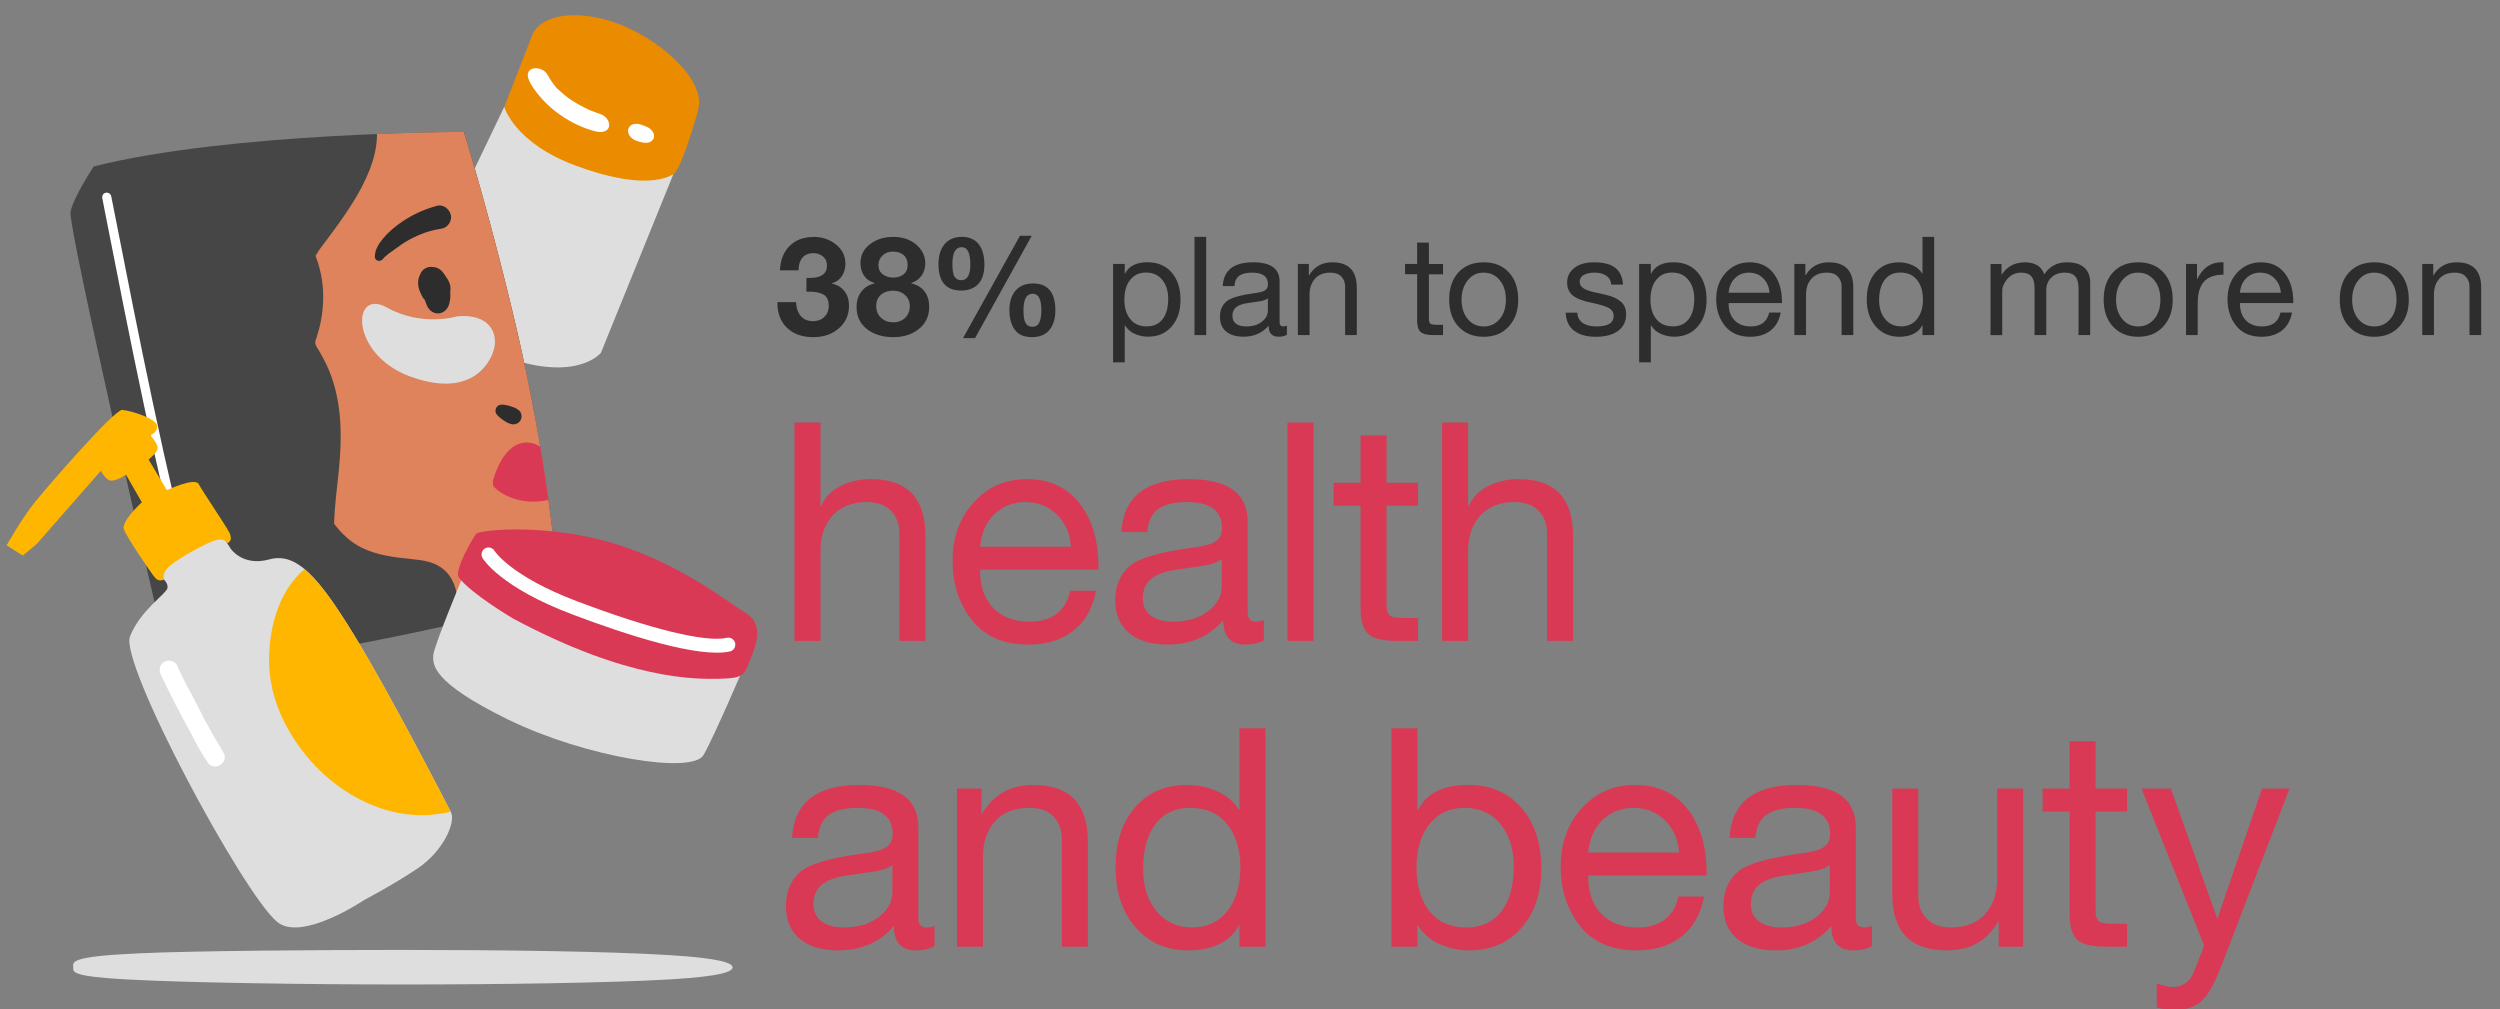 <?xml version="1.0" encoding="UTF-8"?><svg id="_ëÎÓÈ_1" xmlns="http://www.w3.org/2000/svg" viewBox="0 0 327 132"><rect x="0" y="0" width="327" height="132" fill="#808080" stroke="none"/><defs><style>.cls-1{fill:#eb8c00;}.cls-2{fill:#fff;}.cls-3{fill:#ffb600;}.cls-4{fill:#d93954;}.cls-5{fill:#dedede;}.cls-6{fill:#de835c;}.cls-7{fill:#464646;}.cls-8{fill:#2d2d2d;}</style></defs><path class="cls-5" d="m9.58,126.51c0,.59-.38,1.18,6.63,1.58,7.88.45,23.89.68,36.49.68s27.26-.2,35.16-.68c6.59-.4,7.96-1.01,7.96-1.58s-1.87-1.19-8.23-1.58c-7.91-.49-21.69-.68-34.9-.68-10.87,0-27.05.1-34.63.45-9.04.41-8.49,1.13-8.49,1.8Z"/><path class="cls-5" d="m88.07,22.8l-9.47,23.35s-3.33,4.21-13.72.12c-10.39-4.09-9.66-9.9-9.66-9.9l10.73-22.38,22.12,8.82Z"/><path class="cls-1" d="m69.55,4.79l-3.59,9.19s1.29,4.74,9.46,7.73c8.17,3,11.53,1.75,12.65,1.08,1.12-.67,3.24-8.36,3.24-8.36l-21.76-9.65Z"/><path class="cls-1" d="m69.39,5.38s-1.97,3.96,4.34,8.06c6.31,4.09,14.39,5.43,17.02,2.01,2.64-3.43-2.67-9.01-8.46-11.74-5.78-2.74-12.25-2.23-12.91,1.68Z"/><path class="cls-2" d="m78.43,14.88c-.4-.13-.79-.27-1.18-.43-.03-.01-.04-.02-.06-.02-.09-.04-.18-.08-.27-.12-.19-.09-.38-.18-.56-.28-.37-.19-.74-.39-1.1-.61-.18-.11-.36-.22-.53-.33-.08-.05-.15-.1-.23-.15-.01,0-.02-.01-.02-.02-.02-.01-.04-.03-.07-.05-.57-.42-1.09-.88-1.6-1.35-.24-.28-.46-.57-.66-.87-.06-.08-.11-.17-.17-.26-.03-.04-.16-.28-.05-.07-.13-.24-.26-.47-.42-.7-.37-.54-1.2-.8-1.77-.66-.64.17-.82.69-.64,1.28.24.76.87,1.61,1.44,2.29.6.72,1.3,1.41,2.07,2.01,1.56,1.21,3.41,2.19,5.35,2.66.77.19,1.61-.01,1.71-.69.1-.64-.4-1.36-1.22-1.62Z"/><path class="cls-2" d="m85.47,17.41c-.09-.2-.22-.37-.4-.53,0,0,0,0-.01-.01-.1-.07-.2-.14-.3-.21-.02,0-.03-.01-.05-.02-.01,0-.02-.01-.04-.02-.11-.05-.26-.12-.37-.16-.06-.02-.12-.04-.18-.06-.12-.04-.24-.08-.35-.12-.19-.07-.37-.09-.55-.08-.18-.01-.34.02-.49.08-.15.06-.27.14-.36.26-.11.1-.18.23-.21.38,0,.1,0,.2-.01.3.03.2.11.4.25.59.08.09.16.17.24.26.19.17.41.29.66.37.12.03.24.07.36.1.06.02.11.03.17.05,0,0,.01,0,.02,0,.12.03.25.05.37.08.01,0,.03,0,.04,0,.02,0,.03,0,.05,0,0,0,.02,0,.02,0,0,0,0,0,0,0,.04,0,.07,0,.11,0,.01,0,.03,0,.05,0,.04,0,.07,0,.11,0,.02,0,.05,0,.08,0,0,0,0,0,0,0,0,0,0,0,0,0,.11-.01.21-.04.3-.08.15-.05.26-.14.35-.25.11-.1.18-.22.2-.37.04-.19.02-.39-.07-.59Z"/><path class="cls-7" d="m49.44,83.71c15.74-3.09,23.64-5.68,23.64-5.68,0,0-.78-14.34-5.16-33.51-3.46-15.16-7.24-27.26-7.24-27.26,0,0-30.55.01-48.42,4.51,0,0-2.69,4.07-3.04,5.94-.35,1.88,11.21,52.18,11.83,54.61,0,0,3.8,3.39,4.97,4.03,1.17.64,8.25.34,23.42-2.63Z"/><path class="cls-6" d="m67.91,44.51c-3.46-15.16-7.24-27.26-7.24-27.26,0,0-4.64,0-11.36.27.03,3.19-1.59,6.47-3.21,9.06-1.07,1.71-2.27,3.33-3.48,4.95-.29.39-.58.77-.87,1.16-.07.09-.31.55-.48.76,0,.03.02.04.03.08.17.48.34.96.47,1.46.65,2.37.65,4.82.16,7.22-.13.63-.3,1.25-.5,1.87-.08.26-.24.63-.19.87.06.31.35.68.51.96.3.55.62,1.09.89,1.65,2.15,4.48,2.15,9.41,1.65,14.25-.23,2.22-.52,4.45-.6,6.68.99,1.31,2.19,2.46,3.68,3.18,2.02.98,4.29,1.24,6.49,1.46,1.56.16,3.06.36,4.28,1.45.94.84,1.46,2.07,1.63,3.3.17,1.22.11,2.45-.08,3.67,8.92-2.04,13.39-3.51,13.39-3.51,0,0-.78-14.34-5.16-33.51Z"/><path class="cls-2" d="m25.55,79.03c-.31.07-.62-.12-.71-.43-4.42-16.81-7.83-34.16-11.12-50.93l-.34-1.76c-.06-.32.14-.66.47-.7.32-.06.64.15.7.47l.35,1.76c3.29,16.75,6.69,34.08,11.11,50.85.08.32-.11.65-.43.73,0,0-.02,0-.02,0Z"/><path class="cls-5" d="m59.83,41.37s-4.59,1.44-9.23-1.15c-4.63-2.59-4.85,6.11,3.01,9.01,7.86,2.9,10.52-1.58,11.02-3.64.5-2.06-.64-4.58-4.8-4.22Z"/><path class="cls-8" d="m58.92,37.48c-.08-.48-.33-.94-.63-1.34-.36-.62-.86-1.17-1.62-1.21-.02,0-.04,0-.06,0-.07-.01-.13-.02-.2-.02-.55-.02-1.07.27-1.34.74-.06.1-.1.2-.13.3-.05.09-.09.19-.13.28-.19.53-.14,1.17.03,1.69.07.22.17.43.28.63.02.04.03.09.05.13.1.21.24.4.4.57.09.25.18.5.28.74.29.68,1,1.15,1.75.97.39-.09.73-.36.94-.7.19-.32.26-.63.32-.99.06-.35.06-.71.03-1.07.04-.24.05-.49.01-.74Z"/><path class="cls-8" d="m57.14,26.92c-1.85.51-3.55,1.32-5.09,2.47-.73.55-1.4,1.14-1.98,1.85-.56.68-1.02,1.4-1.04,2.31-.02.61.71.76,1.05.33.4-.5,1.05-.9,1.56-1.28.64-.46,1.27-.92,1.97-1.29.34-.18.68-.34,1.03-.5.36-.16.63-.27.86-.35.75-.26,1.52-.44,2.3-.56.79-.13,1.37-1.06,1.16-1.82-.21-.77-1-1.39-1.82-1.16Z"/><path class="cls-8" d="m67.94,53.74c-.1-.09-.2-.19-.33-.26-.04-.02-.09-.05-.13-.07-.19-.1-.35-.16-.54-.22-.1-.03-.2-.06-.31-.1-.18-.06-.36-.09-.54-.11.08.01.16.03.24.04-.2-.04-.4-.1-.6-.09-.03,0-.07,0-.1,0-.32-.02-.62.17-.75.46-.13.29-.09.64.13.87.02.02.04.05.07.07.12.16.3.28.46.4-.06-.05-.12-.1-.19-.16.13.13.26.24.41.34.09.06.19.12.28.18.17.11.31.2.5.27.05.02.1.04.15.06.13.05.28.07.41.09.09,0,.19-.02.29-.02l.27-.1c.08-.05.15-.11.23-.16.11-.09.18-.2.23-.33.05-.08.08-.17.08-.26.03-.09.03-.18.01-.28,0-.1-.02-.19-.06-.28-.04-.14-.11-.26-.21-.36Z"/><path class="cls-4" d="m70.45,58.3c-.29-.16-.57-.28-.89-.35-2.89-.59-4.4,2.63-5.08,4.87-.04.12-.02.23.01.32-.04.23.01.47.2.64,1.83,1.69,4.65,2.18,7.03,1.6,0,0,0,0,.01,0-.29-2.11-.64-4.44-1.07-6.96-.07-.04-.15-.08-.22-.12Z"/><path class="cls-8" d="m106.35,30.98c1.19,0,2.19.34,3.01,1.01.82.67,1.22,1.5,1.22,2.48,0,.62-.15,1.17-.45,1.63-.3.46-.74.78-1.31.95v.04c.71.16,1.26.5,1.65,1.02.39.52.58,1.14.58,1.85,0,1.22-.44,2.22-1.33,2.99-.89.77-2,1.15-3.35,1.15-1.44,0-2.58-.41-3.42-1.21-.84-.81-1.26-1.89-1.26-3.23v-.14h2.43c.04.79.25,1.4.64,1.84.39.43.92.65,1.58.65.6,0,1.09-.18,1.48-.55.38-.37.58-.84.58-1.43,0-.73-.22-1.23-.67-1.49-.44-.26-1.06-.39-1.85-.39h-.4v-1.8h.47c.72,0,1.27-.13,1.65-.41.38-.27.57-.66.57-1.16,0-.54-.18-.95-.53-1.24-.35-.29-.77-.43-1.25-.43-.61,0-1.09.2-1.43.59-.34.4-.51.95-.51,1.66h-2.43c.05-1.33.46-2.39,1.25-3.18s1.82-1.18,3.11-1.18Z"/><path class="cls-8" d="m116.82,30.98c.85,0,1.6.16,2.23.49s1.12.75,1.47,1.28c.34.53.51,1.07.51,1.64,0,.61-.15,1.15-.46,1.62-.31.47-.77.8-1.38,1.01v.04c.79.19,1.38.56,1.77,1.1.39.54.58,1.2.58,1.98,0,1.19-.44,2.15-1.33,2.87-.89.73-2.02,1.09-3.38,1.09s-2.54-.35-3.44-1.06c-.9-.71-1.35-1.67-1.35-2.88,0-.79.21-1.46.62-2.01.41-.55,1-.91,1.75-1.09v-.04c-.6-.17-1.06-.48-1.38-.94-.32-.46-.48-1.01-.48-1.66,0-1.02.42-1.85,1.25-2.48.83-.64,1.83-.95,3-.95Zm-2.21,9.04c0,.65.21,1.17.64,1.56.43.39.96.58,1.59.58s1.14-.2,1.55-.59c.41-.4.61-.91.61-1.53,0-.58-.2-1.06-.61-1.44-.41-.38-.93-.58-1.57-.58s-1.17.17-1.58.52c-.42.35-.63.84-.63,1.48Zm.29-5.36c0,.54.19.95.58,1.23.38.28.83.42,1.35.42s.99-.14,1.35-.42c.36-.28.54-.69.54-1.23s-.17-.98-.52-1.29c-.35-.31-.81-.46-1.39-.46s-1.01.17-1.37.5c-.36.33-.54.75-.54,1.25Z"/><path class="cls-8" d="m125.8,30.98c.95,0,1.68.31,2.19.93s.77,1.51.77,2.69c0,1.1-.26,1.95-.79,2.53-.53.58-1.28.87-2.25.87-1.98,0-2.97-1.15-2.97-3.46,0-1.1.27-1.97.81-2.61.54-.64,1.29-.95,2.25-.95Zm-1.22,3.62c0,.8.1,1.35.3,1.63.2.28.48.42.85.42.79,0,1.19-.68,1.19-2.05,0-1.51-.37-2.27-1.12-2.27-.4,0-.7.17-.91.52-.21.35-.32.93-.32,1.75Zm10.37-3.76l-7.42,13.39h-1.57l7.45-13.39h1.53Zm.14,6.23c1.97,0,2.95,1.18,2.95,3.53,0,1.08-.26,1.93-.78,2.56-.52.62-1.28.94-2.26.94-1.03,0-1.79-.32-2.26-.96-.47-.64-.71-1.5-.71-2.58s.27-1.93.81-2.55,1.29-.93,2.25-.93Zm-1.22,3.49c0,.84.1,1.41.29,1.72.19.31.48.46.86.46.46,0,.77-.2.94-.6.17-.4.25-.93.25-1.58,0-1.43-.38-2.14-1.13-2.14-.8,0-1.21.71-1.21,2.14Z"/><path class="cls-8" d="m150.13,34.31c1.32,0,2.36.45,3.13,1.34.77.89,1.15,2.08,1.15,3.55s-.39,2.62-1.16,3.51c-.77.89-1.8,1.33-3.09,1.33-.58,0-1.14-.12-1.69-.35-.55-.23-.99-.6-1.31-1.11h-.04v4.81h-1.53v-12.87h1.53v1.26h.04c.49-.98,1.48-1.48,2.97-1.48Zm-3.06,4.86c0,1.08.25,1.94.77,2.57.51.64,1.23.95,2.17.95.89,0,1.58-.32,2.06-.95.49-.63.73-1.51.73-2.66,0-1.02-.26-1.85-.78-2.48-.52-.64-1.23-.95-2.12-.95s-1.55.31-2.06.94c-.51.62-.77,1.48-.77,2.57Z"/><path class="cls-8" d="m157.77,30.98v12.85h-1.53v-12.85h1.53Z"/><path class="cls-8" d="m163.9,34.31c2.32,0,3.47.83,3.47,2.5v5.36c0,.35.16.52.49.52.16,0,.31-.03.47-.09v1.19c-.3.17-.67.25-1.1.25-.86,0-1.3-.48-1.3-1.44-.82.96-1.91,1.44-3.28,1.44-.96,0-1.71-.22-2.26-.67s-.82-1.09-.82-1.93.27-1.49.81-1.98,1.79-.86,3.76-1.12c.67-.08,1.12-.21,1.36-.39s.35-.43.35-.76c0-1.02-.69-1.53-2.07-1.53-.76,0-1.32.14-1.7.42s-.58.73-.62,1.34h-1.53c.12-2.08,1.44-3.11,3.96-3.11Zm-2.7,7.02c0,.43.16.77.47,1.01.31.24.76.36,1.33.36.83,0,1.51-.2,2.04-.61.53-.41.8-.89.8-1.46v-1.6c-.28.19-.64.32-1.08.38l-1.57.23c-.68.1-1.19.28-1.51.55-.32.27-.49.65-.49,1.14Z"/><path class="cls-8" d="m174.27,34.31c2.14,0,3.2,1.11,3.2,3.33v6.19h-1.53v-6.35c0-.52-.16-.95-.49-1.3-.32-.35-.8-.52-1.42-.52-.88,0-1.55.26-2.03.79-.47.53-.71,1.22-.71,2.07v5.31h-1.53v-9.31h1.44v1.48h.04c.67-1.13,1.68-1.69,3.02-1.69Z"/><path class="cls-8" d="m186.9,31.74v2.79h1.85v1.35h-1.85v5.83c0,.28.05.47.16.59.11.12.38.18.81.18h.88v1.35h-1.26c-.79,0-1.34-.13-1.66-.4-.31-.26-.47-.78-.47-1.55v-6.01h-1.58v-1.35h1.58v-2.79h1.53Z"/><path class="cls-8" d="m194.07,34.31c1.39,0,2.49.44,3.3,1.33.81.89,1.21,2.07,1.21,3.55s-.4,2.58-1.21,3.49c-.81.91-1.91,1.37-3.3,1.37s-2.46-.44-3.29-1.32c-.82-.88-1.23-2.06-1.23-3.54s.4-2.67,1.21-3.56c.81-.88,1.91-1.32,3.3-1.32Zm-2.9,4.88c0,1.04.27,1.89.81,2.54.54.65,1.24.97,2.09.97s1.53-.32,2.08-.96c.55-.64.82-1.49.82-2.55s-.27-1.89-.81-2.55c-.54-.65-1.24-.98-2.11-.98s-1.52.33-2.06.99-.82,1.51-.82,2.54Z"/><path class="cls-8" d="m208.49,34.31c1.26,0,2.19.24,2.8.73.61.49.94,1.21,1,2.19h-1.53v-.02c-.05-.5-.27-.89-.66-1.15-.39-.26-.89-.4-1.5-.4s-1.1.1-1.45.31c-.35.2-.53.5-.53.88,0,.35.16.63.47.84.31.21.79.39,1.42.53l1.44.32c.9.2,1.58.51,2.05.91s.7.96.7,1.67c0,.92-.35,1.64-1.06,2.16-.71.52-1.67.77-2.9.77s-2.13-.26-2.83-.78c-.7-.52-1.07-1.31-1.12-2.37h1.53c.02.58.25,1.02.68,1.33.43.31,1.04.47,1.82.47,1.5,0,2.25-.46,2.25-1.39,0-.41-.18-.73-.55-.97-.37-.24-1.15-.49-2.35-.74-1.14-.23-1.96-.55-2.45-.95-.49-.41-.74-.97-.74-1.69,0-.79.32-1.43.95-1.92s1.48-.73,2.55-.73Z"/><path class="cls-8" d="m218.94,34.31c1.32,0,2.36.45,3.13,1.34.77.89,1.15,2.08,1.15,3.55s-.39,2.62-1.16,3.51c-.77.89-1.8,1.33-3.09,1.33-.58,0-1.14-.12-1.69-.35-.55-.23-.99-.6-1.31-1.11h-.04v4.81h-1.53v-12.87h1.53v1.26h.04c.49-.98,1.48-1.48,2.97-1.48Zm-3.06,4.86c0,1.08.25,1.94.77,2.57.51.64,1.23.95,2.17.95.89,0,1.58-.32,2.06-.95.49-.63.73-1.51.73-2.66,0-1.02-.26-1.85-.78-2.48-.52-.64-1.23-.95-2.12-.95s-1.55.31-2.06.94c-.51.62-.77,1.48-.77,2.57Z"/><path class="cls-8" d="m228.86,34.31c1.32,0,2.35.47,3.1,1.42.74.95,1.12,2.19,1.12,3.73v.18h-6.97v.11c0,.9.26,1.62.77,2.15.52.53,1.22.8,2.12.8,1.33,0,2.14-.61,2.41-1.82h1.51c-.2,1.04-.65,1.83-1.35,2.37-.7.53-1.57.8-2.63.8-1.46,0-2.57-.48-3.33-1.44s-1.13-2.12-1.13-3.49.41-2.53,1.24-3.44c.83-.91,1.87-1.37,3.13-1.37Zm2.59,3.98c-.05-.76-.32-1.38-.82-1.88s-1.12-.75-1.88-.75c-.71,0-1.31.24-1.8.71-.49.47-.77,1.11-.85,1.92h5.35Z"/><path class="cls-8" d="m239.21,34.31c2.14,0,3.2,1.11,3.2,3.33v6.19h-1.53v-6.35c0-.52-.16-.95-.49-1.3-.32-.35-.8-.52-1.42-.52-.88,0-1.55.26-2.03.79-.47.53-.71,1.22-.71,2.07v5.31h-1.53v-9.31h1.44v1.48h.04c.67-1.13,1.68-1.69,3.02-1.69Z"/><path class="cls-8" d="m252.99,30.98v12.85h-1.53v-1.26h-.04c-.24.48-.62.85-1.14,1.1-.52.25-1.13.38-1.83.38-1.28,0-2.32-.45-3.1-1.35-.79-.9-1.18-2.08-1.18-3.55s.38-2.64,1.14-3.52,1.79-1.32,3.09-1.32c.61,0,1.2.13,1.75.38.56.25.98.61,1.27,1.08h.04v-4.79h1.53Zm-7.2,8.28c0,1.02.26,1.85.79,2.48.53.64,1.22.95,2.09.95s1.57-.32,2.08-.96c.51-.64.77-1.49.77-2.55s-.25-1.91-.77-2.56c-.51-.65-1.24-.97-2.19-.97-.89,0-1.57.32-2.05.96-.48.64-.72,1.52-.72,2.64Z"/><path class="cls-8" d="m264.83,34.31c1.36,0,2.21.53,2.56,1.58.31-.5.72-.89,1.23-1.17.51-.28,1.08-.41,1.7-.41,1.06,0,1.83.24,2.33.71.5.47.75,1.12.75,1.93v6.88h-1.53v-6.17c0-.67-.14-1.17-.42-1.5s-.74-.5-1.38-.5c-.72,0-1.3.21-1.75.64-.45.43-.67.99-.67,1.68v5.85h-1.53v-6.17c0-.67-.14-1.17-.41-1.5-.28-.33-.72-.5-1.33-.5-.44,0-.85.1-1.21.31s-.66.51-.91.93c-.25.41-.37.78-.37,1.11v5.83h-1.53v-9.31h1.44v1.37h.04c.7-1.06,1.7-1.58,3.01-1.58Z"/><path class="cls-8" d="m279.68,34.31c1.39,0,2.49.44,3.3,1.33.81.89,1.21,2.07,1.21,3.55s-.4,2.58-1.21,3.49c-.81.91-1.91,1.37-3.3,1.37s-2.46-.44-3.29-1.32c-.82-.88-1.23-2.06-1.23-3.54s.4-2.67,1.21-3.56c.81-.88,1.91-1.32,3.3-1.32Zm-2.9,4.88c0,1.04.27,1.89.81,2.54.54.65,1.24.97,2.09.97s1.53-.32,2.08-.96c.55-.64.82-1.49.82-2.55s-.27-1.89-.81-2.55c-.54-.65-1.24-.98-2.11-.98s-1.52.33-2.06.99-.82,1.51-.82,2.54Z"/><path class="cls-8" d="m290.83,34.31v1.62c-1.15,0-2,.3-2.55.91-.55.61-.82,1.55-.82,2.83v4.16h-1.53v-9.31h1.44v1.96h.04c.71-1.45,1.78-2.18,3.2-2.18h.22Z"/><path class="cls-8" d="m295.74,34.31c1.32,0,2.35.47,3.1,1.42.74.95,1.12,2.19,1.12,3.73v.18h-6.97v.11c0,.9.26,1.62.77,2.15.52.53,1.22.8,2.12.8,1.33,0,2.14-.61,2.41-1.82h1.51c-.2,1.04-.65,1.83-1.35,2.37-.7.53-1.57.8-2.63.8-1.46,0-2.57-.48-3.33-1.44s-1.13-2.12-1.13-3.49.41-2.53,1.24-3.44c.83-.91,1.87-1.37,3.13-1.37Zm2.59,3.98c-.05-.76-.32-1.38-.82-1.88s-1.12-.75-1.88-.75c-.71,0-1.31.24-1.8.71-.49.47-.77,1.11-.85,1.92h5.35Z"/><path class="cls-8" d="m310.56,34.31c1.39,0,2.49.44,3.3,1.33.81.89,1.21,2.07,1.21,3.55s-.4,2.58-1.21,3.49c-.81.91-1.91,1.37-3.3,1.37s-2.46-.44-3.29-1.32c-.82-.88-1.23-2.06-1.23-3.54s.4-2.67,1.21-3.56c.81-.88,1.91-1.32,3.3-1.32Zm-2.9,4.88c0,1.04.27,1.89.81,2.54.54.65,1.24.97,2.09.97s1.53-.32,2.08-.96c.55-.64.82-1.49.82-2.55s-.27-1.89-.81-2.55c-.54-.65-1.24-.98-2.11-.98s-1.52.33-2.06.99-.82,1.51-.82,2.54Z"/><path class="cls-8" d="m321.34,34.31c2.14,0,3.2,1.11,3.2,3.33v6.19h-1.53v-6.35c0-.52-.16-.95-.49-1.3-.32-.35-.8-.52-1.42-.52-.88,0-1.55.26-2.03.79-.47.53-.71,1.22-.71,2.07v5.31h-1.53v-9.31h1.44v1.48h.04c.67-1.13,1.68-1.69,3.02-1.69Z"/><path class="cls-4" d="m107.32,55.27v10.92h.08c.48-1.12,1.32-1.99,2.52-2.6,1.2-.61,2.53-.92,4-.92,4.75,0,7.12,2.47,7.12,7.4v13.76h-3.4v-14.12c0-1.15-.36-2.11-1.08-2.88s-1.77-1.16-3.16-1.16c-1.92,0-3.41.59-4.48,1.76-1.07,1.17-1.6,2.71-1.6,4.6v11.8h-3.4v-28.56h3.4Z"/><path class="cls-4" d="m134.32,62.67c2.93,0,5.23,1.05,6.88,3.16s2.48,4.87,2.48,8.28v.4h-15.48v.24c0,2,.57,3.59,1.72,4.78s2.72,1.78,4.72,1.78c2.96,0,4.75-1.35,5.36-4.04h3.36c-.45,2.32-1.45,4.07-3,5.26-1.55,1.19-3.49,1.78-5.84,1.78-3.25,0-5.72-1.07-7.4-3.2s-2.52-4.72-2.52-7.76.92-5.61,2.76-7.64c1.84-2.03,4.16-3.04,6.96-3.04Zm5.76,8.84c-.11-1.68-.71-3.07-1.82-4.18s-2.5-1.66-4.18-1.66c-1.57,0-2.91.53-4,1.58-1.09,1.05-1.72,2.47-1.88,4.26h11.88Z"/><path class="cls-4" d="m155.48,62.67c5.15,0,7.72,1.85,7.72,5.56v11.92c0,.77.36,1.16,1.08,1.16.35,0,.69-.07,1.04-.2v2.64c-.67.37-1.48.56-2.44.56-1.92,0-2.88-1.07-2.88-3.2-1.81,2.13-4.24,3.2-7.28,3.2-2.13,0-3.81-.5-5.02-1.5-1.21-1-1.82-2.43-1.82-4.3s.6-3.31,1.8-4.4,3.99-1.92,8.36-2.48c1.49-.19,2.5-.47,3.02-.86.52-.39.78-.95.78-1.7,0-2.27-1.53-3.4-4.6-3.4-1.68,0-2.94.31-3.78.94-.84.63-1.3,1.62-1.38,2.98h-3.4c.27-4.61,3.2-6.92,8.8-6.92Zm-6,15.6c0,.96.35,1.71,1.04,2.24.69.53,1.68.8,2.96.8,1.84,0,3.35-.45,4.54-1.36,1.19-.91,1.78-1.99,1.78-3.24v-3.56c-.61.43-1.41.71-2.4.84l-3.48.52c-1.52.21-2.64.62-3.36,1.22-.72.6-1.08,1.45-1.08,2.54Z"/><path class="cls-4" d="m171.8,55.27v28.56h-3.4v-28.56h3.4Z"/><path class="cls-4" d="m181.36,56.95v6.2h4.12v3h-4.12v12.96c0,.61.12,1.05.36,1.32.24.27.84.4,1.8.4h1.96v3h-2.8c-1.76,0-2.99-.29-3.68-.88-.69-.59-1.04-1.73-1.04-3.44v-13.36h-3.52v-3h3.52v-6.2h3.4Z"/><path class="cls-4" d="m192.03,55.27v10.92h.08c.48-1.12,1.32-1.99,2.52-2.6,1.2-.61,2.53-.92,4-.92,4.75,0,7.12,2.47,7.12,7.4v13.76h-3.4v-14.12c0-1.15-.36-2.11-1.08-2.88s-1.77-1.16-3.16-1.16c-1.92,0-3.41.59-4.48,1.76-1.07,1.17-1.6,2.71-1.6,4.6v11.8h-3.4v-28.56h3.4Z"/><path class="cls-4" d="m112.4,102.67c5.15,0,7.72,1.85,7.72,5.56v11.92c0,.77.36,1.16,1.08,1.16.35,0,.69-.07,1.04-.2v2.64c-.67.37-1.48.56-2.44.56-1.92,0-2.88-1.07-2.88-3.2-1.81,2.13-4.24,3.2-7.28,3.2-2.13,0-3.81-.5-5.02-1.5-1.21-1-1.82-2.43-1.82-4.3s.6-3.31,1.8-4.4,3.99-1.92,8.36-2.48c1.49-.19,2.5-.47,3.02-.86.52-.39.78-.95.78-1.7,0-2.27-1.53-3.4-4.6-3.4-1.68,0-2.94.31-3.78.94-.84.63-1.3,1.62-1.38,2.98h-3.4c.27-4.61,3.2-6.92,8.8-6.92Zm-6,15.6c0,.96.35,1.71,1.04,2.24.69.53,1.68.8,2.96.8,1.84,0,3.35-.45,4.54-1.36,1.19-.91,1.78-1.99,1.78-3.24v-3.56c-.61.43-1.41.71-2.4.84l-3.48.52c-1.52.21-2.64.62-3.36,1.22-.72.6-1.08,1.45-1.08,2.54Z"/><path class="cls-4" d="m135.17,102.67c4.75,0,7.12,2.47,7.12,7.4v13.76h-3.4v-14.12c0-1.15-.36-2.11-1.08-2.88s-1.77-1.16-3.16-1.16c-1.95,0-3.45.59-4.5,1.76-1.05,1.17-1.58,2.71-1.58,4.6v11.8h-3.4v-20.68h3.2v3.28h.08c1.49-2.51,3.73-3.76,6.72-3.76Z"/><path class="cls-4" d="m165.52,95.27v28.56h-3.4v-2.8h-.08c-.53,1.07-1.38,1.88-2.54,2.44-1.16.56-2.51.84-4.06.84-2.85,0-5.15-1-6.9-3-1.75-2-2.62-4.63-2.62-7.88s.85-5.86,2.54-7.82c1.69-1.96,3.98-2.94,6.86-2.94,1.36,0,2.66.28,3.9.84,1.24.56,2.18,1.36,2.82,2.4h.08v-10.64h3.4Zm-16,18.4c0,2.27.59,4.11,1.76,5.52,1.17,1.41,2.72,2.12,4.64,2.12s3.49-.71,4.62-2.14c1.13-1.43,1.7-3.31,1.7-5.66s-.57-4.24-1.7-5.68-2.75-2.16-4.86-2.16c-1.97,0-3.49.71-4.56,2.14s-1.6,3.38-1.6,5.86Z"/><path class="cls-4" d="m185.4,95.27v10.68h.08c1.09-2.19,3.29-3.28,6.6-3.28,2.88,0,5.19,1,6.92,3s2.6,4.63,2.6,7.88-.86,5.83-2.58,7.8c-1.72,1.97-4.01,2.96-6.86,2.96-1.28,0-2.53-.26-3.76-.78-1.23-.52-2.2-1.34-2.92-2.46h-.08v2.76h-3.4v-28.56h3.4Zm-.12,18.2c0,2.4.57,4.31,1.7,5.72,1.13,1.41,2.74,2.12,4.82,2.12,1.97,0,3.5-.7,4.58-2.1,1.08-1.4,1.62-3.37,1.62-5.9,0-2.27-.58-4.11-1.74-5.52-1.16-1.41-2.73-2.12-4.7-2.12s-3.45.71-4.58,2.12c-1.13,1.41-1.7,3.31-1.7,5.68Z"/><path class="cls-4" d="m213.86,102.67c2.93,0,5.23,1.05,6.88,3.16s2.48,4.87,2.48,8.28v.4h-15.48v.24c0,2,.57,3.59,1.72,4.78s2.72,1.78,4.72,1.78c2.96,0,4.75-1.35,5.36-4.04h3.36c-.45,2.32-1.45,4.07-3,5.26-1.55,1.19-3.49,1.78-5.84,1.78-3.25,0-5.72-1.07-7.4-3.2s-2.52-4.72-2.52-7.76.92-5.61,2.76-7.64c1.84-2.03,4.16-3.04,6.96-3.04Zm5.76,8.84c-.11-1.68-.71-3.07-1.82-4.18s-2.5-1.66-4.18-1.66c-1.57,0-2.91.53-4,1.58-1.09,1.05-1.72,2.47-1.88,4.26h11.88Z"/><path class="cls-4" d="m235.02,102.67c5.15,0,7.72,1.85,7.72,5.56v11.92c0,.77.36,1.16,1.08,1.16.35,0,.69-.07,1.04-.2v2.64c-.67.37-1.48.56-2.44.56-1.92,0-2.88-1.07-2.88-3.2-1.81,2.13-4.24,3.2-7.28,3.2-2.13,0-3.81-.5-5.02-1.5-1.21-1-1.82-2.43-1.82-4.3s.6-3.31,1.8-4.4,3.99-1.92,8.36-2.48c1.49-.19,2.5-.47,3.02-.86.52-.39.78-.95.78-1.7,0-2.27-1.53-3.4-4.6-3.4-1.68,0-2.94.31-3.78.94-.84.63-1.3,1.62-1.38,2.98h-3.4c.27-4.61,3.2-6.92,8.8-6.92Zm-6,15.6c0,.96.35,1.71,1.04,2.24.69.53,1.68.8,2.96.8,1.84,0,3.35-.45,4.54-1.36,1.19-.91,1.78-1.99,1.78-3.24v-3.56c-.61.43-1.41.71-2.4.84l-3.48.52c-1.52.21-2.64.62-3.36,1.22-.72.6-1.08,1.45-1.08,2.54Z"/><path class="cls-4" d="m250.91,103.15v14.08c0,1.2.37,2.18,1.12,2.94.75.76,1.77,1.14,3.08,1.14,2,0,3.52-.59,4.56-1.76,1.04-1.17,1.56-2.71,1.56-4.6v-11.8h3.4v20.68h-3.2v-3.28h-.08c-1.41,2.51-3.65,3.76-6.72,3.76-4.75,0-7.12-2.45-7.12-7.36v-13.8h3.4Z"/><path class="cls-4" d="m274.1,96.95v6.2h4.12v3h-4.12v12.96c0,.61.12,1.05.36,1.32.24.27.84.4,1.8.4h1.96v3h-2.8c-1.76,0-2.99-.29-3.68-.88-.69-.59-1.04-1.73-1.04-3.44v-13.36h-3.52v-3h3.52v-6.2h3.4Z"/><path class="cls-4" d="m283.95,103.15l6.04,16.92h.08l5.8-16.92h3.6l-8.8,22.88c-.93,2.48-1.83,4.11-2.7,4.9-.87.79-2.03,1.18-3.5,1.18-.91,0-1.69-.12-2.36-.36v-3.12c.96.32,1.63.48,2,.48,1.41,0,2.37-.69,2.88-2.08l1.32-3.32-8.2-20.56h3.84Z"/><path class="cls-5" d="m47.56,117.77s-8.09,5.44-11.29,2.83c-4.44-3.63-20.7-33.86-19.26-37.38,1.44-3.52,4.7-5.48,4.89-6.29s-1.07-1.69-1.07-1.69c0,0,.96-2.72,3.86-4.13,2.91-1.41,4.38-1.08,4.38-1.08l1.07,1.69s1.55,2.42,5.08,1.45c3.53-.96,6.36,2.17,11.08,9.88,4.73,7.71,12,21.89,12.68,23.18.68,1.3-.98,5.08-4.33,7.34-3.36,2.26-7.1,4.19-7.1,4.19Z"/><path class="cls-3" d="m39.84,74.45c-.4.32-.77.68-1.11,1.07-2.61,2.97-3.6,7.28-3.53,11.15.08,4.52,2.02,8.7,4.85,12.17,2.85,3.48,6.77,6.19,11.16,7.3,2.62.66,5.24.62,7.75.04-.83-1.58-7.98-15.51-12.65-23.12-2.58-4.21-4.6-7.04-6.47-8.6Z"/><path class="cls-3" d="m21.48,75.84s-.47-.85.81-1.89c1.27-1.04,4.37-2.76,5.73-3.23,1.36-.47,1.71.34,1.71.34,0,0,.86-.27.24-1.45-.63-1.18-3.48-5.33-3.97-6.28-.49-.96-4.17.79-4.17.79l-2.4-4.02s1.14-.86,1.19-1.46c.05-.59-.95-1.72-.95-1.72,0,0,1.08-.4.86-1.32-.23-.91-3.53-1.92-4.55-1.98-1.02-.06-9.53,9.75-11.31,11.93-1.79,2.18-3.8,5.78-3.8,5.78l2.11,1.34,1.8-1.49,8.42-9.61s.61,1.3,1.38,1.3c.78,0,1.9-.78,1.9-.78l2.07,3.61s-2.72,2.49-2.35,3.52c.37,1.03,3.19,5.16,3.72,5.88.53.72.75.98,1.57.72Z"/><path class="cls-2" d="m24.47,89.77c-.46-.93-.91-1.86-1.34-2.79-.28-.6-1.19-.7-1.69-.38-.62.39-.67,1.09-.38,1.69,1.21,2.55,2.5,5.06,3.87,7.53.67,1.34,1.38,2.65,2.22,3.89.88,1.29,2.87.05,2.06-1.3-.89-1.47-1.73-2.96-2.55-4.47-.71-1.4-1.41-2.81-2.18-4.17Z"/><path class="cls-5" d="m97.62,86.49s-4.14,9.73-5.6,12.27c-1.46,2.54-15.39.31-25.51-4.62-10.11-4.93-9.88-7.23-9.84-8.42.05-1.2,4.2-11.1,4.2-11.1,0,0,3.1,4.1,13.17,7.93,10.07,3.83,21.85,5.19,23.57,3.94Z"/><path class="cls-4" d="m67.14,80.92s-5.47-3.2-7.12-5.38c-.68-.9,1.84-5.17,2.25-5.71.41-.55,9.85-1.49,19.04,1.58,8.22,2.75,13.9,7.35,16.27,8.8,2.37,1.45,1.32,4.19.57,6-.84,2.04-.72,2.49-3.95,2.57-3.23.08-12.04.18-27.06-7.86Z"/><path class="cls-2" d="m95.94,84.94c-.12.13-.28.23-.47.27-4.08.9-13.5-2.15-20.68-4.87-9.37-3.55-11.59-7.21-11.68-7.36-.25-.44-.1-1,.33-1.25.43-.25.99-.11,1.24.32.04.07,2.15,3.32,10.75,6.58,9.68,3.67,16.84,5.42,19.64,4.8.49-.11.98.2,1.09.69.07.3-.03.61-.22.82Z"/></svg>